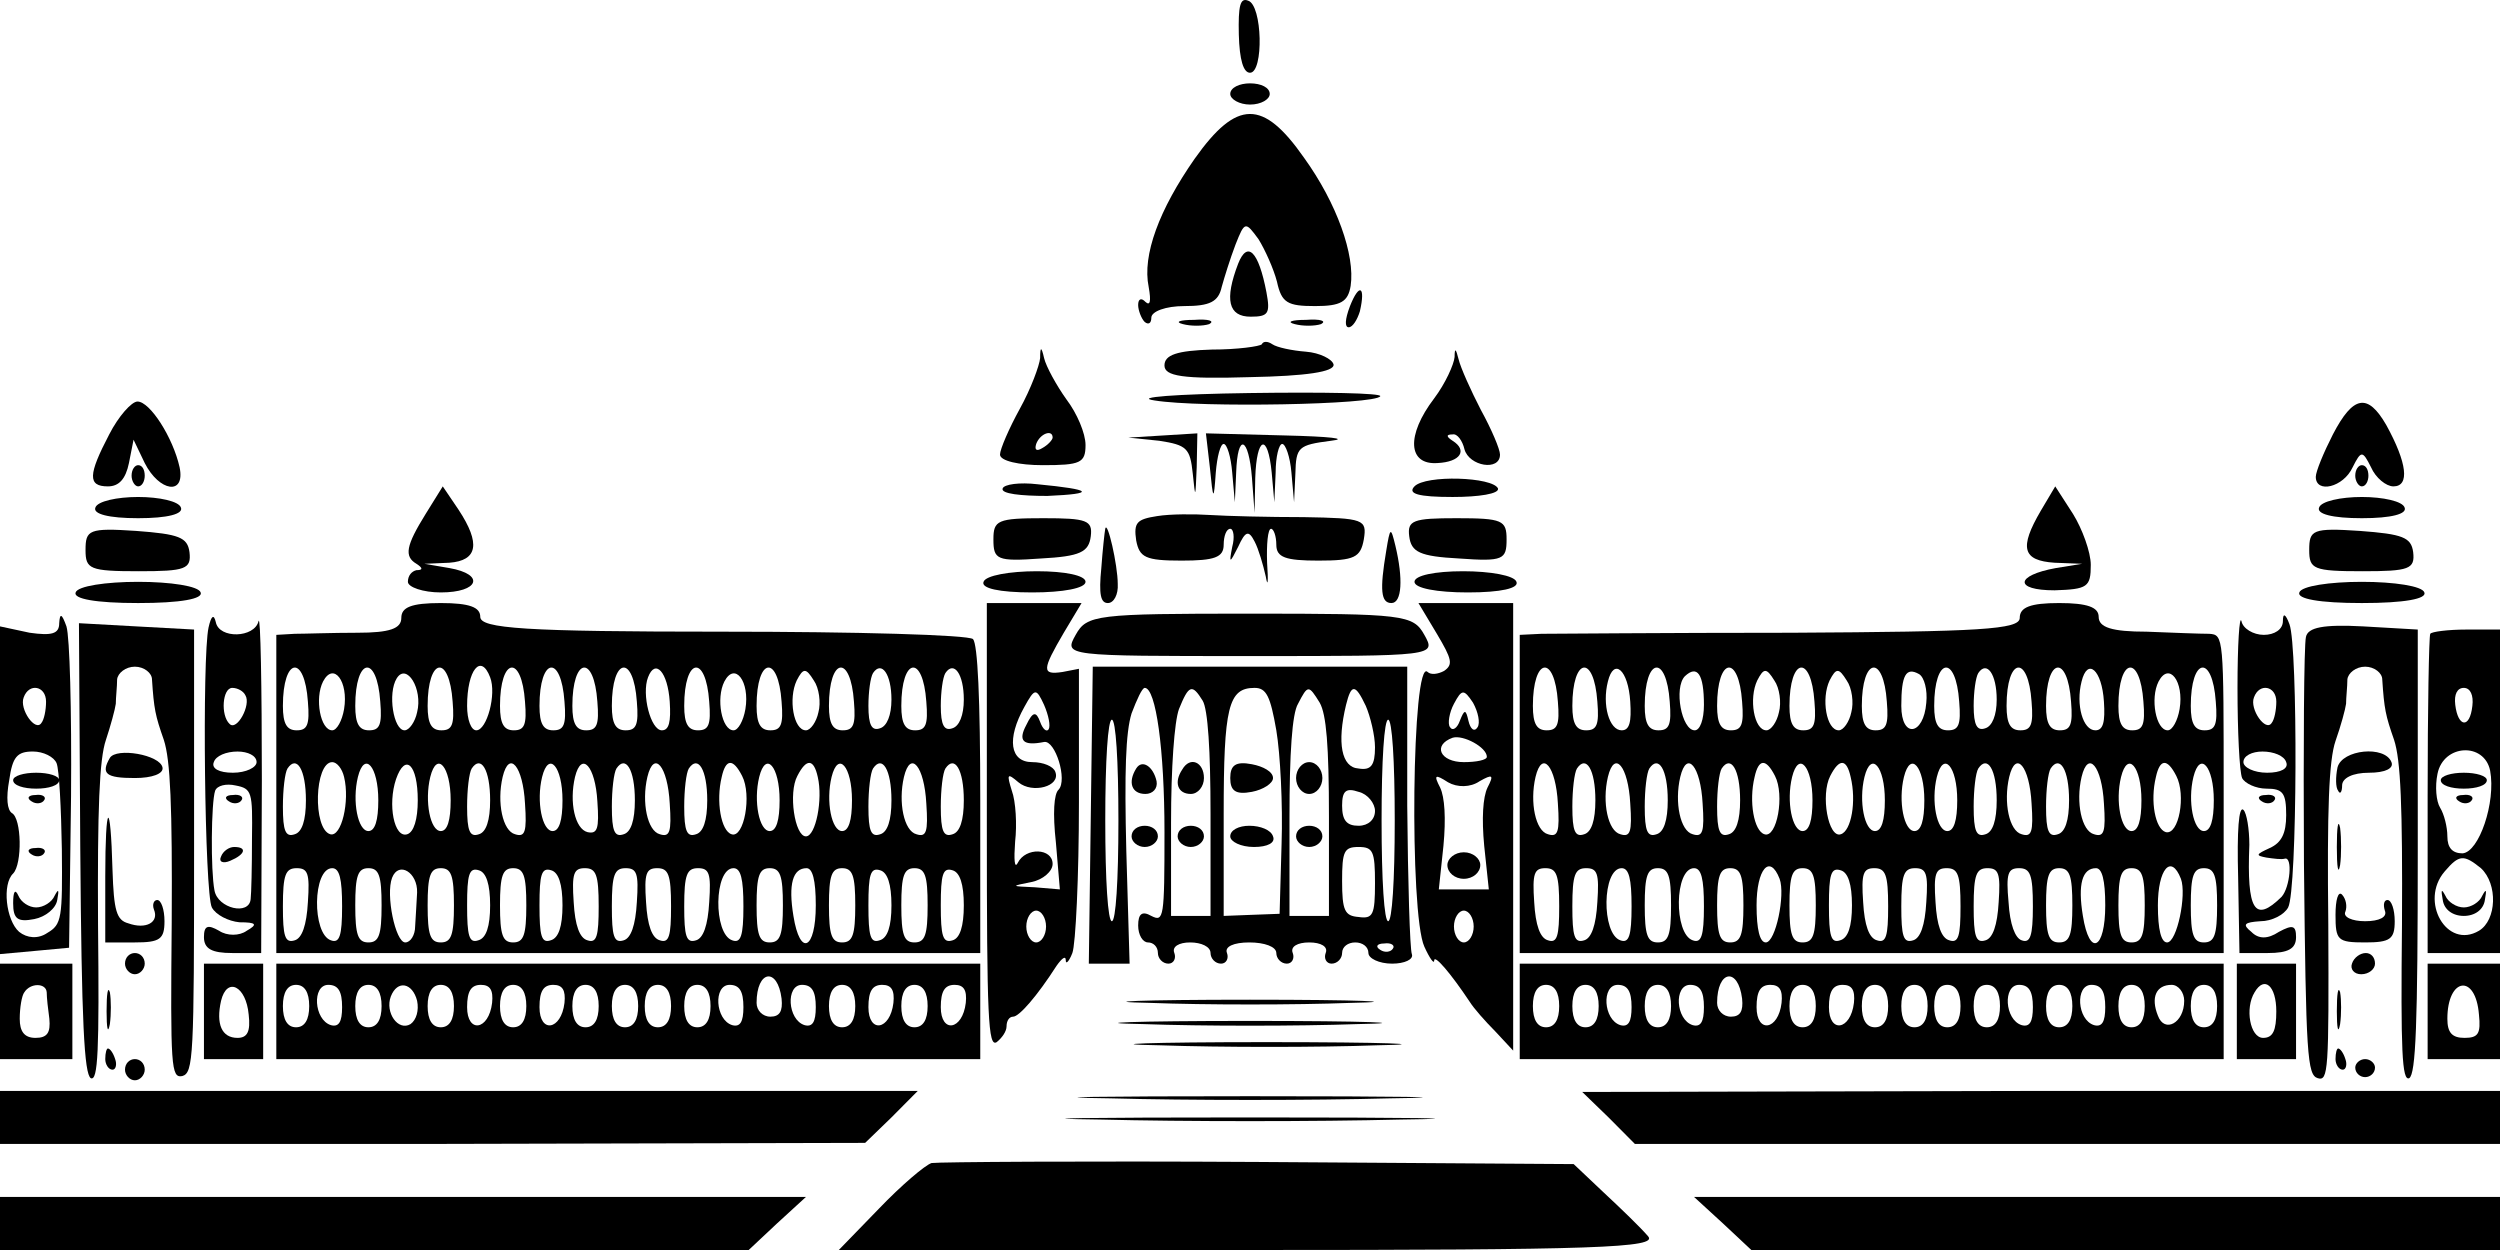 <svg width="150" height="75" viewBox="0 0 150 75" fill="none" xmlns="http://www.w3.org/2000/svg">
<path d="M74.329 2.074C74.369 3.601 74.606 4.365 75 4.365C75.829 4.365 75.75 0.292 74.882 0.038C74.408 -0.153 74.29 0.356 74.329 2.074Z" fill="black"/>
<path d="M73.815 5.638C73.815 5.956 74.368 6.274 75 6.274C75.671 6.274 76.184 5.956 76.184 5.638C76.184 5.256 75.671 5.001 75 5.001C74.368 5.001 73.815 5.256 73.815 5.638Z" fill="black"/>
<path d="M71.684 9.519C69.552 12.574 68.526 15.31 68.921 17.219C69.079 18.11 69 18.365 68.723 18.11C68.486 17.856 68.289 17.919 68.289 18.301C68.289 18.619 68.486 19.128 68.684 19.319C68.921 19.51 69.079 19.383 69.079 19.065C69.079 18.683 69.947 18.365 71.052 18.365C72.592 18.365 73.105 18.11 73.302 17.219C73.46 16.647 73.815 15.501 74.131 14.674C74.684 13.274 74.723 13.274 75.513 14.356C75.907 14.992 76.421 16.137 76.618 16.901C76.894 18.174 77.25 18.365 78.907 18.365C80.447 18.365 80.881 18.11 81.039 17.156C81.315 15.31 80.21 12.192 78.236 9.456C75.789 5.956 74.21 5.956 71.684 9.519Z" fill="black"/>
<path d="M74.29 15.819C73.461 17.983 73.698 19.001 75.04 19.001C76.106 19.001 76.224 18.81 75.987 17.538C75.513 15.056 74.843 14.419 74.29 15.819Z" fill="black"/>
<path d="M81 18.365C80.684 19.192 80.684 19.637 80.921 19.637C81.158 19.637 81.434 19.192 81.592 18.683C81.947 17.156 81.552 16.965 81 18.365Z" fill="black"/>
<path d="M70.974 19.447C71.447 19.574 72.158 19.574 72.553 19.447C72.908 19.256 72.513 19.128 71.645 19.192C70.776 19.192 70.461 19.319 70.974 19.447Z" fill="black"/>
<path d="M77.684 19.447C78.157 19.574 78.868 19.574 79.263 19.447C79.618 19.256 79.223 19.128 78.355 19.192C77.486 19.192 77.171 19.319 77.684 19.447Z" fill="black"/>
<path d="M75.71 20.656C75.592 20.783 74.25 20.974 72.71 20.974C70.618 21.037 69.868 21.292 69.868 21.928C69.868 22.565 70.934 22.756 75 22.628C78.355 22.565 80.092 22.31 80.013 21.865C79.934 21.547 79.184 21.165 78.355 21.101C77.526 21.037 76.618 20.846 76.342 20.656C76.066 20.465 75.789 20.465 75.71 20.656Z" fill="black"/>
<path d="M62.408 21.483C62.368 21.928 61.855 23.328 61.184 24.537C60.553 25.683 60 26.955 60 27.274C60 27.655 61.145 27.91 62.566 27.91C64.816 27.91 65.132 27.783 65.132 26.701C65.132 26.001 64.618 24.792 63.987 23.965C63.395 23.137 62.763 21.992 62.645 21.483C62.487 20.783 62.408 20.783 62.408 21.483ZM63.158 26.255C63.158 26.383 62.882 26.701 62.526 26.892C62.211 27.083 62.053 27.019 62.171 26.637C62.408 26.001 63.158 25.746 63.158 26.255Z" fill="black"/>
<path d="M87.276 21.419C87.237 21.865 86.723 23.01 86.052 23.901C84.355 26.128 84.473 27.91 86.25 27.783C87.631 27.719 88.066 27.019 87.158 26.447C86.763 26.192 86.763 26.065 87.158 26.065C87.434 26.001 87.75 26.447 87.868 26.956C88.144 27.974 90 28.292 90 27.274C90 26.956 89.487 25.747 88.855 24.601C88.263 23.456 87.631 22.056 87.513 21.547C87.355 20.91 87.276 20.847 87.276 21.419Z" fill="black"/>
<path d="M69.277 24.028C72.001 24.474 82.54 24.283 82.816 23.774C82.935 23.583 79.382 23.519 74.961 23.583C70.54 23.646 67.974 23.837 69.277 24.028Z" fill="black"/>
<path d="M6.553 26.065C5.289 28.483 5.25 29.183 6.474 29.183C7.145 29.183 7.539 28.737 7.737 27.783L8.013 26.383L8.684 27.783C9.553 29.501 11.132 29.756 10.776 28.037C10.382 26.256 9 24.092 8.25 24.092C7.895 24.092 7.105 24.983 6.553 26.065Z" fill="black"/>
<path d="M139.974 26.065C139.421 27.146 138.947 28.292 138.947 28.61C138.947 29.628 140.605 29.246 141.158 28.037C141.671 27.019 141.75 27.019 142.263 28.037C142.539 28.674 143.171 29.183 143.605 29.183C144.592 29.183 144.434 27.783 143.171 25.492C142.066 23.583 141.197 23.71 139.974 26.065Z" fill="black"/>
<path d="M69.552 26.446C71.21 26.701 71.408 26.892 71.566 28.419C71.724 29.946 71.724 29.946 71.802 28.037L71.842 26.001L69.789 26.128L67.697 26.256L69.552 26.446Z" fill="black"/>
<path d="M72.591 28.037C72.789 30.074 72.828 30.074 72.947 28.355C73.025 27.401 73.223 26.637 73.42 26.637C73.618 26.637 73.855 27.401 73.933 28.355L74.091 30.137L74.17 28.355C74.249 25.937 74.92 26.192 75.118 28.674L75.275 30.774L75.315 28.674C75.394 26.192 76.065 25.937 76.302 28.355L76.46 30.137L76.539 28.355C76.539 27.401 76.736 26.637 76.933 26.637C77.131 26.637 77.407 27.401 77.486 28.355L77.644 30.137L77.723 28.419C77.762 26.828 77.881 26.701 79.855 26.447C80.96 26.319 79.775 26.192 77.131 26.128L72.355 26.001L72.591 28.037Z" fill="black"/>
<path d="M7.895 28.546C7.895 28.865 8.092 29.183 8.289 29.183C8.526 29.183 8.684 28.865 8.684 28.546C8.684 28.165 8.526 27.91 8.289 27.91C8.092 27.91 7.895 28.165 7.895 28.546Z" fill="black"/>
<path d="M141.315 28.546C141.315 28.865 141.513 29.183 141.71 29.183C141.947 29.183 142.105 28.865 142.105 28.546C142.105 28.165 141.947 27.91 141.71 27.91C141.513 27.91 141.315 28.165 141.315 28.546Z" fill="black"/>
<path d="M60.158 29.31C60.04 29.628 61.264 29.756 62.843 29.756C65.803 29.628 65.566 29.374 62.25 29.055C61.185 28.928 60.237 29.055 60.158 29.31Z" fill="black"/>
<path d="M84.868 29.183C84.434 29.628 85.105 29.819 87.158 29.819C88.737 29.819 89.96 29.628 89.881 29.31C89.566 28.61 85.539 28.483 84.868 29.183Z" fill="black"/>
<path d="M25.539 30.837C24.355 32.746 24.237 33.383 24.987 33.828C25.381 34.083 25.381 34.21 24.987 34.21C24.71 34.274 24.474 34.528 24.474 34.91C24.474 35.228 25.381 35.546 26.447 35.546C28.737 35.546 29.131 34.465 26.96 34.083L25.46 33.828L26.96 33.764C28.658 33.637 28.855 32.619 27.513 30.583L26.566 29.183L25.539 30.837Z" fill="black"/>
<path d="M122.447 30.646C121.144 32.873 121.342 33.637 123.276 33.764L124.934 33.828L123.355 34.083C120.908 34.528 120.829 35.419 123.276 35.419C125.25 35.355 125.447 35.228 125.447 33.892C125.447 33.128 124.934 31.728 124.381 30.837L123.315 29.183L122.447 30.646Z" fill="black"/>
<path d="M5.723 30.455C5.565 30.837 6.513 31.092 8.289 31.092C10.065 31.092 11.012 30.837 10.855 30.455C10.736 30.074 9.552 29.819 8.289 29.819C7.026 29.819 5.841 30.074 5.723 30.455Z" fill="black"/>
<path d="M139.145 30.455C138.987 30.837 139.934 31.092 141.711 31.092C143.487 31.092 144.434 30.837 144.277 30.455C144.158 30.074 142.974 29.819 141.711 29.819C140.448 29.819 139.263 30.074 139.145 30.455Z" fill="black"/>
<path d="M69.434 30.965C68.21 31.155 68.013 31.346 68.171 32.428C68.368 33.446 68.724 33.637 70.895 33.637C72.868 33.637 73.421 33.446 73.421 32.683C73.421 32.173 73.579 31.728 73.816 31.728C74.013 31.728 74.092 32.237 73.934 32.81C73.737 33.828 73.776 33.828 74.289 32.81C74.724 31.855 74.921 31.792 75.276 32.492C75.513 32.937 75.789 33.892 75.947 34.592C76.066 35.292 76.105 34.91 76.026 33.764C75.987 32.683 76.066 31.728 76.263 31.728C76.421 31.728 76.579 32.173 76.579 32.683C76.579 33.446 77.132 33.637 79.105 33.637C81.276 33.637 81.632 33.446 81.829 32.364C82.026 31.155 81.829 31.092 78.237 31.028C76.105 31.028 73.618 30.965 72.632 30.901C71.645 30.837 70.224 30.837 69.434 30.965Z" fill="black"/>
<path d="M59.605 32.364C59.605 33.574 59.802 33.701 62.447 33.51C64.815 33.383 65.328 33.128 65.447 32.174C65.565 31.219 65.21 31.092 62.605 31.092C59.841 31.092 59.605 31.219 59.605 32.364Z" fill="black"/>
<path d="M84.553 32.174C84.671 33.128 85.184 33.383 87.553 33.51C90.198 33.701 90.395 33.574 90.395 32.364C90.395 31.219 90.158 31.092 87.395 31.092C84.79 31.092 84.434 31.219 84.553 32.174Z" fill="black"/>
<path d="M5.132 33.001C5.132 34.146 5.369 34.274 8.329 34.274C11.132 34.274 11.487 34.146 11.369 33.128C11.25 32.237 10.737 32.046 8.171 31.855C5.329 31.665 5.132 31.792 5.132 33.001Z" fill="black"/>
<path d="M66.315 31.728C66.276 31.919 66.157 33.001 66.079 34.083C65.921 35.673 66.039 36.183 66.473 36.183C66.829 36.183 67.105 35.673 67.065 35.037C67.065 33.892 66.434 31.155 66.315 31.728Z" fill="black"/>
<path d="M83.171 33.065C82.776 35.419 82.855 36.183 83.487 36.183C84.118 36.183 84.197 34.719 83.724 32.746C83.447 31.601 83.408 31.601 83.171 33.065Z" fill="black"/>
<path d="M138.553 33.001C138.553 34.146 138.79 34.274 141.75 34.274C144.553 34.274 144.908 34.146 144.79 33.128C144.671 32.237 144.158 32.046 141.592 31.855C138.75 31.665 138.553 31.792 138.553 33.001Z" fill="black"/>
<path d="M59.013 34.91C58.855 35.292 59.921 35.546 61.934 35.546C63.79 35.546 65.132 35.292 65.132 34.91C65.132 34.528 63.908 34.274 62.211 34.274C60.592 34.274 59.132 34.528 59.013 34.91Z" fill="black"/>
<path d="M84.869 34.91C84.869 35.292 86.211 35.546 88.067 35.546C90.08 35.546 91.145 35.292 90.988 34.91C90.869 34.528 89.409 34.274 87.79 34.274C86.093 34.274 84.869 34.528 84.869 34.91Z" fill="black"/>
<path d="M4.539 35.546C4.381 35.928 5.723 36.183 8.289 36.183C10.855 36.183 12.197 35.928 12.039 35.546C11.921 35.164 10.223 34.91 8.289 34.91C6.355 34.91 4.657 35.164 4.539 35.546Z" fill="black"/>
<path d="M137.961 35.546C137.803 35.928 139.145 36.183 141.711 36.183C144.277 36.183 145.619 35.928 145.461 35.546C145.342 35.164 143.645 34.91 141.711 34.91C139.777 34.91 138.079 35.164 137.961 35.546Z" fill="black"/>
<path d="M24.079 37.074C24.079 37.71 23.408 37.965 21.434 37.965C19.934 37.965 18.276 38.028 17.684 38.028L16.579 38.092V47.637V57.182H37.697H58.816V48.019C58.816 41.846 58.658 38.664 58.382 38.346C58.105 38.092 51.355 37.901 43.382 37.901C31.461 37.901 28.816 37.71 28.816 37.01C28.816 36.437 28.184 36.183 26.448 36.183C24.671 36.183 24.079 36.437 24.079 37.074ZM18.474 42.101C18.592 43.501 18.434 43.819 17.803 43.819C17.211 43.819 16.974 43.437 16.974 42.355C16.974 39.428 18.276 39.237 18.474 42.101ZM20.645 42.546C20.526 43.246 20.211 43.819 19.934 43.819C19.224 43.819 18.869 41.91 19.382 40.892C20.013 39.683 20.921 40.892 20.645 42.546ZM22.816 42.101C22.934 43.501 22.776 43.819 22.145 43.819C21.553 43.819 21.316 43.437 21.316 42.355C21.316 39.428 22.619 39.237 22.816 42.101ZM25.026 42.737C24.908 43.31 24.553 43.819 24.276 43.819C23.605 43.819 23.25 41.592 23.803 40.701C24.395 39.746 25.382 41.337 25.026 42.737ZM27.158 42.101C27.276 43.501 27.119 43.819 26.487 43.819C25.895 43.819 25.658 43.437 25.658 42.355C25.658 39.428 26.961 39.237 27.158 42.101ZM29.408 40.637C29.803 41.655 29.211 43.819 28.579 43.819C28.263 43.819 28.026 43.182 28.026 42.355C28.026 40.192 28.855 39.173 29.408 40.637ZM31.5 42.101C31.619 43.501 31.461 43.819 30.829 43.819C30.237 43.819 30 43.437 30 42.355C30 39.428 31.303 39.237 31.5 42.101ZM33.869 42.101C33.987 43.501 33.829 43.819 33.197 43.819C32.605 43.819 32.369 43.437 32.369 42.355C32.369 39.428 33.671 39.237 33.869 42.101ZM35.842 42.101C35.961 43.501 35.803 43.819 35.171 43.819C34.579 43.819 34.342 43.437 34.342 42.355C34.342 39.428 35.645 39.237 35.842 42.101ZM38.211 42.101C38.329 43.501 38.171 43.819 37.54 43.819C36.947 43.819 36.711 43.437 36.711 42.355C36.711 39.428 38.013 39.237 38.211 42.101ZM40.184 42.101C40.263 43.31 40.145 43.819 39.711 43.819C39.04 43.819 38.487 41.655 38.882 40.637C39.316 39.492 40.066 40.319 40.184 42.101ZM42.553 42.101C42.671 43.501 42.513 43.819 41.882 43.819C41.29 43.819 41.053 43.437 41.053 42.355C41.053 39.428 42.355 39.237 42.553 42.101ZM44.724 42.546C44.605 43.246 44.29 43.819 44.013 43.819C43.303 43.819 42.947 41.91 43.461 40.892C44.092 39.683 45 40.892 44.724 42.546ZM46.895 42.101C47.013 43.501 46.855 43.819 46.224 43.819C45.632 43.819 45.395 43.437 45.395 42.355C45.395 39.428 46.697 39.237 46.895 42.101ZM49.105 42.737C48.987 43.31 48.632 43.819 48.355 43.819C47.605 43.819 47.29 41.91 47.803 40.828C48.197 40.064 48.355 40.064 48.829 40.828C49.145 41.273 49.263 42.164 49.105 42.737ZM51.237 42.101C51.355 43.501 51.197 43.819 50.566 43.819C49.974 43.819 49.737 43.437 49.737 42.355C49.737 39.428 51.04 39.237 51.237 42.101ZM53.487 41.974C53.487 42.928 53.211 43.564 52.816 43.692C52.303 43.883 52.105 43.501 52.105 42.355C52.105 41.528 52.224 40.637 52.382 40.383C52.895 39.619 53.487 40.446 53.487 41.974ZM55.579 42.101C55.697 43.501 55.54 43.819 54.908 43.819C54.316 43.819 54.079 43.437 54.079 42.355C54.079 39.428 55.382 39.237 55.579 42.101ZM57.829 41.974C57.829 42.928 57.553 43.564 57.158 43.692C56.645 43.883 56.447 43.501 56.447 42.355C56.447 41.528 56.566 40.637 56.724 40.383C57.237 39.619 57.829 40.446 57.829 41.974ZM18.355 48.019C18.355 49.228 18.119 49.928 17.684 50.055C17.132 50.246 16.974 49.864 16.974 48.401C16.974 47.382 17.092 46.364 17.25 46.11C17.803 45.282 18.355 46.173 18.355 48.019ZM20.645 46.619C21 48.082 20.487 50.246 19.816 50.055C18.75 49.737 18.869 45.728 19.934 45.728C20.211 45.728 20.526 46.11 20.645 46.619ZM22.698 48.019C22.698 49.228 22.5 49.864 22.105 49.864C21.474 49.864 21.119 48.082 21.474 46.619C21.869 45.028 22.698 45.983 22.698 48.019ZM25.066 48.019C25.066 49.164 24.829 49.928 24.434 50.055C23.645 50.31 23.25 48.273 23.763 46.746C24.316 45.155 25.066 45.855 25.066 48.019ZM27.04 48.019C27.04 49.228 26.842 49.864 26.448 49.864C25.816 49.864 25.461 48.082 25.816 46.619C26.211 45.028 27.04 45.983 27.04 48.019ZM29.408 48.019C29.408 49.228 29.171 49.928 28.737 50.055C28.184 50.246 28.026 49.864 28.026 48.401C28.026 47.382 28.145 46.364 28.303 46.11C28.855 45.282 29.408 46.173 29.408 48.019ZM31.5 48.21C31.619 49.928 31.5 50.246 30.908 50.055C30.158 49.864 29.803 48.146 30.158 46.619C30.553 44.964 31.382 45.983 31.5 48.21ZM33.75 48.019C33.75 49.228 33.553 49.864 33.158 49.864C32.526 49.864 32.171 48.082 32.526 46.619C32.921 45.028 33.75 45.983 33.75 48.019ZM35.842 48.082C35.961 49.737 35.842 50.055 35.25 49.928C34.5 49.737 34.145 48.146 34.5 46.619C34.895 45.028 35.724 45.983 35.842 48.082ZM38.092 48.019C38.092 49.228 37.855 49.928 37.421 50.055C36.869 50.246 36.711 49.864 36.711 48.401C36.711 47.382 36.829 46.364 36.987 46.11C37.54 45.282 38.092 46.173 38.092 48.019ZM40.184 48.21C40.303 49.928 40.184 50.246 39.592 50.055C38.842 49.864 38.487 48.146 38.842 46.619C39.237 44.964 40.066 45.983 40.184 48.21ZM42.434 48.019C42.434 49.228 42.197 49.928 41.763 50.055C41.211 50.246 41.053 49.864 41.053 48.401C41.053 47.382 41.171 46.364 41.329 46.11C41.882 45.282 42.434 46.173 42.434 48.019ZM44.526 46.555C45.119 47.701 44.645 50.31 43.895 50.055C43.263 49.864 42.947 48.082 43.303 46.619C43.54 45.537 43.974 45.473 44.526 46.555ZM46.776 48.019C46.776 49.228 46.579 49.864 46.184 49.864C45.553 49.864 45.197 48.082 45.553 46.619C45.947 45.028 46.776 45.983 46.776 48.019ZM49.066 46.619C49.382 47.955 48.947 50.182 48.355 50.182C47.684 50.182 47.29 47.573 47.842 46.555C48.395 45.473 48.829 45.537 49.066 46.619ZM51.119 48.019C51.119 49.228 50.921 49.864 50.526 49.864C49.895 49.864 49.54 48.082 49.895 46.619C50.29 45.028 51.119 45.983 51.119 48.019ZM53.487 48.019C53.487 49.228 53.25 49.928 52.816 50.055C52.263 50.246 52.105 49.864 52.105 48.401C52.105 47.382 52.224 46.364 52.382 46.11C52.934 45.282 53.487 46.173 53.487 48.019ZM55.579 48.21C55.697 49.928 55.579 50.246 54.987 50.055C54.237 49.864 53.882 48.146 54.237 46.619C54.632 44.964 55.461 45.983 55.579 48.21ZM57.829 48.019C57.829 49.228 57.592 49.928 57.158 50.055C56.605 50.246 56.447 49.864 56.447 48.401C56.447 47.382 56.566 46.364 56.724 46.11C57.276 45.282 57.829 46.173 57.829 48.019ZM18.474 54.128C18.395 55.528 18.119 56.291 17.684 56.419C17.092 56.609 16.974 56.164 16.974 54.382C16.974 52.473 17.132 52.091 17.803 52.091C18.474 52.091 18.592 52.41 18.474 54.128ZM20.526 54.382C20.526 56.164 20.369 56.609 19.855 56.419C18.711 56.037 18.75 52.091 19.934 52.091C20.369 52.091 20.526 52.728 20.526 54.382ZM22.895 54.319C22.895 56.1 22.737 56.546 22.105 56.546C21.474 56.546 21.316 56.1 21.316 54.319C21.316 52.537 21.474 52.091 22.105 52.091C22.737 52.091 22.895 52.537 22.895 54.319ZM25.026 53.555C24.987 54.128 24.948 55.082 24.908 55.591C24.908 56.1 24.632 56.546 24.316 56.546C23.724 56.546 23.132 53.682 23.526 52.664C23.921 51.646 25.066 52.346 25.026 53.555ZM27.237 54.319C27.237 56.1 27.079 56.546 26.448 56.546C25.816 56.546 25.658 56.1 25.658 54.319C25.658 52.537 25.816 52.091 26.448 52.091C27.079 52.091 27.237 52.537 27.237 54.319ZM29.408 54.319C29.408 55.591 29.171 56.291 28.698 56.419C28.145 56.609 28.026 56.164 28.026 54.319C28.026 52.473 28.145 52.028 28.737 52.219C29.171 52.346 29.408 53.046 29.408 54.319ZM31.579 54.319C31.579 56.1 31.421 56.546 30.79 56.546C30.158 56.546 30 56.1 30 54.319C30 52.537 30.158 52.091 30.79 52.091C31.421 52.091 31.579 52.537 31.579 54.319ZM33.75 54.319C33.75 55.591 33.513 56.291 33.04 56.419C32.487 56.609 32.369 56.164 32.369 54.319C32.369 52.473 32.487 52.028 33.079 52.219C33.513 52.346 33.75 53.046 33.75 54.319ZM35.921 54.382C35.921 56.164 35.803 56.609 35.25 56.419C34.776 56.291 34.5 55.528 34.421 54.128C34.303 52.41 34.421 52.091 35.092 52.091C35.763 52.091 35.921 52.473 35.921 54.382ZM38.211 54.128C38.132 55.528 37.855 56.291 37.421 56.419C36.829 56.609 36.711 56.164 36.711 54.382C36.711 52.473 36.869 52.091 37.54 52.091C38.211 52.091 38.329 52.41 38.211 54.128ZM40.263 54.382C40.263 56.164 40.145 56.609 39.592 56.419C39.119 56.291 38.842 55.528 38.763 54.128C38.645 52.41 38.763 52.091 39.434 52.091C40.105 52.091 40.263 52.473 40.263 54.382ZM42.553 54.128C42.474 55.528 42.197 56.291 41.763 56.419C41.171 56.609 41.053 56.164 41.053 54.382C41.053 52.473 41.211 52.091 41.882 52.091C42.553 52.091 42.671 52.41 42.553 54.128ZM44.605 54.382C44.605 56.164 44.447 56.609 43.934 56.419C42.79 56.037 42.829 52.091 44.013 52.091C44.447 52.091 44.605 52.728 44.605 54.382ZM46.974 54.319C46.974 56.1 46.816 56.546 46.184 56.546C45.553 56.546 45.395 56.1 45.395 54.319C45.395 52.537 45.553 52.091 46.184 52.091C46.816 52.091 46.974 52.537 46.974 54.319ZM48.947 54.319C48.947 56.991 48 57.437 47.605 54.955C47.29 53.046 47.566 52.091 48.395 52.091C48.75 52.091 48.947 52.791 48.947 54.319ZM51.316 54.319C51.316 56.1 51.158 56.546 50.526 56.546C49.895 56.546 49.737 56.1 49.737 54.319C49.737 52.537 49.895 52.091 50.526 52.091C51.158 52.091 51.316 52.537 51.316 54.319ZM53.487 54.319C53.487 55.591 53.25 56.291 52.776 56.419C52.224 56.609 52.105 56.164 52.105 54.319C52.105 52.473 52.224 52.028 52.816 52.219C53.25 52.346 53.487 53.046 53.487 54.319ZM55.658 54.319C55.658 56.1 55.5 56.546 54.869 56.546C54.237 56.546 54.079 56.1 54.079 54.319C54.079 52.537 54.237 52.091 54.869 52.091C55.5 52.091 55.658 52.537 55.658 54.319ZM57.829 54.319C57.829 55.591 57.592 56.291 57.158 56.419C56.566 56.609 56.447 56.164 56.447 54.319C56.447 52.473 56.566 52.028 57.158 52.219C57.592 52.346 57.829 53.046 57.829 54.319Z" fill="black"/>
<path d="M59.21 49.546C59.21 61.128 59.289 62.846 59.802 62.528C60.118 62.273 60.394 61.891 60.394 61.573C60.394 61.255 60.552 61 60.789 61C61.144 61 62.21 59.791 63.394 57.946C63.71 57.5 63.947 57.309 63.947 57.628C63.947 57.882 64.144 57.691 64.341 57.182C64.539 56.673 64.736 52.6 64.736 48.146V40.128L63.749 40.319C62.486 40.51 62.526 40.192 63.828 37.964L64.894 36.183H62.052H59.21V49.546ZM62.92 43.755C62.802 43.946 62.565 43.755 62.407 43.31C62.17 42.673 61.973 42.673 61.578 43.501C61.065 44.455 61.381 44.773 62.644 44.519C63.315 44.392 64.065 46.81 63.513 47.382C63.236 47.637 63.157 48.782 63.355 50.564L63.592 53.364L62.092 53.237C60.631 53.173 60.631 53.173 61.894 52.919C62.565 52.791 63.157 52.282 63.157 51.837C63.157 50.882 61.539 50.819 61.065 51.773C60.868 52.155 60.828 51.582 60.907 50.501C61.026 49.482 60.947 48.082 60.71 47.446C60.394 46.428 60.434 46.364 61.105 46.937C61.934 47.637 63.67 47.191 63.315 46.301C63.197 45.982 62.605 45.728 61.934 45.728C60.592 45.728 60.394 44.328 61.46 42.419C62.092 41.273 62.17 41.273 62.644 42.292C62.92 42.928 63.039 43.564 62.92 43.755ZM62.763 55.591C62.763 56.1 62.486 56.546 62.17 56.546C61.855 56.546 61.578 56.1 61.578 55.591C61.578 55.082 61.855 54.637 62.17 54.637C62.486 54.637 62.763 55.082 62.763 55.591Z" fill="black"/>
<path d="M86.211 38.028C87.119 39.555 87.198 39.873 86.645 40.255C86.29 40.446 85.856 40.51 85.658 40.319C84.711 39.364 84.553 54.828 85.461 56.8C85.777 57.5 86.053 57.882 86.053 57.628C86.053 57.246 87.04 58.391 88.184 60.109C88.421 60.491 89.092 61.255 89.724 61.891L90.79 63.037V49.61V36.183H87.948H85.106L86.211 38.028ZM88.658 43.628C88.461 43.946 88.224 43.755 88.106 43.246C87.948 42.546 87.869 42.546 87.592 43.246C87.434 43.691 87.158 43.883 87 43.628C86.842 43.437 86.961 42.737 87.237 42.228C87.711 41.337 87.829 41.337 88.382 42.164C88.698 42.737 88.816 43.373 88.658 43.628ZM89.211 45.41C89.211 45.601 88.579 45.728 87.829 45.728C86.408 45.728 85.934 44.71 87.158 44.264C87.79 44.073 89.211 44.837 89.211 45.41ZM88.777 46.873C89.566 46.428 89.645 46.492 89.25 47.255C88.974 47.828 88.895 49.1 89.053 50.755L89.329 53.364H87.829H86.329L86.606 50.755C86.763 49.1 86.684 47.828 86.408 47.255C86.013 46.492 86.092 46.428 86.882 46.937C87.434 47.255 88.224 47.255 88.777 46.873ZM88.421 55.591C88.421 56.1 88.145 56.546 87.829 56.546C87.513 56.546 87.237 56.1 87.237 55.591C87.237 55.082 87.513 54.637 87.829 54.637C88.145 54.637 88.421 55.082 88.421 55.591Z" fill="black"/>
<path d="M86.843 51.901C86.843 52.346 87.277 52.728 87.83 52.728C88.382 52.728 88.817 52.346 88.817 51.901C88.817 51.519 88.382 51.137 87.83 51.137C87.277 51.137 86.843 51.519 86.843 51.901Z" fill="black"/>
<path d="M121.184 37.074C121.184 37.773 118.815 37.901 107.486 37.965C99.907 37.965 93.157 38.028 92.486 38.028L91.184 38.092V47.637V57.182H112.302H133.42V47.637C133.42 38.155 133.42 38.092 132.552 38.028C132.039 38.028 130.341 37.965 128.802 37.901C126.71 37.901 125.92 37.646 125.92 37.01C125.92 36.437 125.249 36.183 123.552 36.183C121.815 36.183 121.184 36.437 121.184 37.074ZM93.473 42.101C93.591 43.501 93.434 43.819 92.802 43.819C92.21 43.819 91.973 43.437 91.973 42.355C91.973 39.428 93.276 39.237 93.473 42.101ZM95.841 42.101C95.96 43.501 95.802 43.819 95.17 43.819C94.578 43.819 94.341 43.437 94.341 42.355C94.341 39.428 95.644 39.237 95.841 42.101ZM97.815 42.101C97.894 43.31 97.776 43.819 97.302 43.819C96.552 43.819 96.118 42.292 96.473 40.892C96.828 39.428 97.697 40.192 97.815 42.101ZM100.184 42.101C100.302 43.501 100.144 43.819 99.513 43.819C98.92 43.819 98.684 43.437 98.684 42.355C98.684 39.428 99.986 39.237 100.184 42.101ZM102.236 42.292C102.236 43.182 101.999 43.819 101.684 43.819C100.894 43.819 100.42 41.273 101.091 40.574C101.841 39.873 102.236 40.446 102.236 42.292ZM104.526 42.101C104.644 43.501 104.486 43.819 103.855 43.819C103.263 43.819 103.026 43.437 103.026 42.355C103.026 39.428 104.328 39.237 104.526 42.101ZM106.736 42.737C106.618 43.31 106.263 43.819 105.986 43.819C105.236 43.819 104.92 41.91 105.434 40.828C105.828 40.064 105.986 40.064 106.46 40.828C106.776 41.273 106.894 42.164 106.736 42.737ZM108.868 42.101C108.986 43.501 108.828 43.819 108.197 43.819C107.605 43.819 107.368 43.437 107.368 42.355C107.368 39.428 108.67 39.237 108.868 42.101ZM111.078 42.737C110.96 43.31 110.605 43.819 110.328 43.819C109.578 43.819 109.263 41.91 109.776 40.828C110.17 40.064 110.328 40.064 110.802 40.828C111.118 41.273 111.236 42.164 111.078 42.737ZM113.21 42.101C113.328 43.501 113.17 43.819 112.539 43.819C111.947 43.819 111.71 43.437 111.71 42.355C111.71 39.428 113.013 39.237 113.21 42.101ZM115.578 42.164C115.42 44.137 114.078 44.328 114.078 42.355C114.078 40.51 114.355 40.001 115.144 40.446C115.46 40.637 115.657 41.401 115.578 42.164ZM117.552 42.101C117.67 43.501 117.513 43.819 116.881 43.819C116.289 43.819 116.052 43.437 116.052 42.355C116.052 39.428 117.355 39.237 117.552 42.101ZM119.802 41.974C119.802 42.928 119.526 43.564 119.131 43.692C118.618 43.883 118.42 43.501 118.42 42.355C118.42 41.528 118.539 40.637 118.697 40.383C119.21 39.619 119.802 40.446 119.802 41.974ZM121.894 42.101C122.013 43.501 121.855 43.819 121.223 43.819C120.631 43.819 120.394 43.437 120.394 42.355C120.394 39.428 121.697 39.237 121.894 42.101ZM124.263 42.101C124.381 43.501 124.223 43.819 123.591 43.819C122.999 43.819 122.763 43.437 122.763 42.355C122.763 39.428 124.065 39.237 124.263 42.101ZM126.236 42.101C126.315 43.31 126.197 43.819 125.723 43.819C124.973 43.819 124.539 42.292 124.894 40.892C125.249 39.428 126.118 40.192 126.236 42.101ZM128.605 42.101C128.723 43.501 128.565 43.819 127.934 43.819C127.341 43.819 127.105 43.437 127.105 42.355C127.105 39.428 128.407 39.237 128.605 42.101ZM130.776 42.546C130.657 43.246 130.341 43.819 130.065 43.819C129.355 43.819 128.999 41.91 129.513 40.892C130.144 39.683 131.052 40.892 130.776 42.546ZM132.947 42.101C133.065 43.501 132.907 43.819 132.276 43.819C131.684 43.819 131.447 43.437 131.447 42.355C131.447 39.428 132.749 39.237 132.947 42.101ZM93.473 48.21C93.591 49.928 93.473 50.246 92.881 50.055C92.131 49.864 91.776 48.146 92.131 46.619C92.526 44.964 93.355 45.983 93.473 48.21ZM95.723 48.019C95.723 49.228 95.486 49.928 95.052 50.055C94.499 50.246 94.341 49.864 94.341 48.401C94.341 47.382 94.46 46.364 94.618 46.11C95.17 45.282 95.723 46.173 95.723 48.019ZM97.815 48.21C97.934 49.928 97.815 50.246 97.223 50.055C96.473 49.864 96.118 48.146 96.473 46.619C96.868 44.964 97.697 45.983 97.815 48.21ZM100.065 48.019C100.065 49.228 99.828 49.928 99.394 50.055C98.841 50.246 98.684 49.864 98.684 48.401C98.684 47.382 98.802 46.364 98.96 46.11C99.513 45.282 100.065 46.173 100.065 48.019ZM102.157 48.21C102.276 49.928 102.157 50.246 101.565 50.055C100.815 49.864 100.46 48.146 100.815 46.619C101.21 44.964 102.039 45.983 102.157 48.21ZM104.407 48.019C104.407 49.228 104.17 49.928 103.736 50.055C103.184 50.246 103.026 49.864 103.026 48.401C103.026 47.382 103.144 46.364 103.302 46.11C103.855 45.282 104.407 46.173 104.407 48.019ZM106.499 46.555C107.091 47.701 106.618 50.31 105.868 50.055C105.236 49.864 104.92 48.082 105.276 46.619C105.513 45.537 105.947 45.473 106.499 46.555ZM108.749 48.019C108.749 49.228 108.552 49.864 108.157 49.864C107.526 49.864 107.17 48.082 107.526 46.619C107.92 45.028 108.749 45.983 108.749 48.019ZM111.039 46.619C111.394 48.082 111.078 49.864 110.447 50.055C109.697 50.31 109.223 47.701 109.815 46.555C110.368 45.473 110.802 45.537 111.039 46.619ZM113.091 48.019C113.091 49.228 112.894 49.864 112.499 49.864C111.868 49.864 111.513 48.082 111.868 46.619C112.263 45.028 113.091 45.983 113.091 48.019ZM115.46 48.019C115.46 49.228 115.263 49.864 114.868 49.864C114.236 49.864 113.881 48.082 114.236 46.619C114.631 45.028 115.46 45.983 115.46 48.019ZM117.434 48.019C117.434 49.228 117.236 49.864 116.841 49.864C116.21 49.864 115.855 48.082 116.21 46.619C116.605 45.028 117.434 45.983 117.434 48.019ZM119.802 48.019C119.802 49.228 119.565 49.928 119.131 50.055C118.578 50.246 118.42 49.864 118.42 48.401C118.42 47.382 118.539 46.364 118.697 46.11C119.249 45.282 119.802 46.173 119.802 48.019ZM121.894 48.21C122.013 49.928 121.894 50.246 121.302 50.055C120.552 49.864 120.197 48.146 120.552 46.619C120.947 44.964 121.776 45.983 121.894 48.21ZM124.144 48.019C124.144 49.228 123.907 49.928 123.473 50.055C122.92 50.246 122.763 49.864 122.763 48.401C122.763 47.382 122.881 46.364 123.039 46.11C123.591 45.282 124.144 46.173 124.144 48.019ZM126.236 48.21C126.355 49.928 126.236 50.246 125.644 50.055C124.894 49.864 124.539 48.146 124.894 46.619C125.289 44.964 126.118 45.983 126.236 48.21ZM128.486 48.019C128.486 49.228 128.289 49.864 127.894 49.864C127.263 49.864 126.907 48.082 127.263 46.619C127.657 45.028 128.486 45.983 128.486 48.019ZM130.578 46.555C131.17 47.701 130.736 50.119 129.947 49.928C129.315 49.737 128.999 48.082 129.355 46.619C129.591 45.537 130.026 45.473 130.578 46.555ZM132.828 48.019C132.828 49.228 132.631 49.864 132.236 49.864C131.605 49.864 131.249 48.082 131.605 46.619C131.999 45.028 132.828 45.983 132.828 48.019ZM93.552 54.382C93.552 56.164 93.434 56.609 92.881 56.419C92.407 56.291 92.131 55.528 92.052 54.128C91.934 52.41 92.052 52.091 92.723 52.091C93.394 52.091 93.552 52.473 93.552 54.382ZM95.841 54.128C95.763 55.528 95.486 56.291 95.052 56.419C94.46 56.609 94.341 56.164 94.341 54.382C94.341 52.473 94.499 52.091 95.17 52.091C95.841 52.091 95.96 52.41 95.841 54.128ZM97.894 54.382C97.894 56.164 97.736 56.609 97.223 56.419C96.078 56.037 96.118 52.091 97.302 52.091C97.736 52.091 97.894 52.728 97.894 54.382ZM100.263 54.319C100.263 56.1 100.105 56.546 99.473 56.546C98.841 56.546 98.684 56.1 98.684 54.319C98.684 52.537 98.841 52.091 99.473 52.091C100.105 52.091 100.263 52.537 100.263 54.319ZM102.236 54.382C102.236 56.164 102.078 56.609 101.565 56.419C100.42 56.037 100.46 52.091 101.644 52.091C102.078 52.091 102.236 52.728 102.236 54.382ZM104.605 54.319C104.605 56.1 104.447 56.546 103.815 56.546C103.184 56.546 103.026 56.1 103.026 54.319C103.026 52.537 103.184 52.091 103.815 52.091C104.447 52.091 104.605 52.537 104.605 54.319ZM106.776 52.728C107.131 53.682 106.539 56.546 105.947 56.546C105.591 56.546 105.394 55.782 105.394 54.319C105.394 52.155 106.184 51.201 106.776 52.728ZM108.947 54.319C108.947 56.1 108.789 56.546 108.157 56.546C107.526 56.546 107.368 56.1 107.368 54.319C107.368 52.537 107.526 52.091 108.157 52.091C108.789 52.091 108.947 52.537 108.947 54.319ZM111.118 54.319C111.118 55.591 110.881 56.291 110.407 56.419C109.855 56.609 109.736 56.164 109.736 54.319C109.736 52.473 109.855 52.028 110.447 52.219C110.881 52.346 111.118 53.046 111.118 54.319ZM113.289 54.382C113.289 56.164 113.17 56.609 112.618 56.419C112.144 56.291 111.868 55.528 111.789 54.128C111.67 52.41 111.789 52.091 112.46 52.091C113.131 52.091 113.289 52.473 113.289 54.382ZM115.578 54.128C115.499 55.528 115.223 56.291 114.789 56.419C114.197 56.609 114.078 56.164 114.078 54.382C114.078 52.473 114.236 52.091 114.907 52.091C115.578 52.091 115.697 52.41 115.578 54.128ZM117.631 54.382C117.631 56.164 117.513 56.609 116.96 56.419C116.486 56.291 116.21 55.528 116.131 54.128C116.013 52.41 116.131 52.091 116.802 52.091C117.473 52.091 117.631 52.473 117.631 54.382ZM119.92 54.128C119.841 55.528 119.565 56.291 119.131 56.419C118.539 56.609 118.42 56.164 118.42 54.382C118.42 52.473 118.578 52.091 119.249 52.091C119.92 52.091 120.039 52.41 119.92 54.128ZM121.973 54.382C121.973 56.164 121.815 56.609 121.302 56.419C120.907 56.291 120.591 55.464 120.513 54.128C120.355 52.41 120.473 52.091 121.144 52.091C121.815 52.091 121.973 52.473 121.973 54.382ZM124.341 54.319C124.341 56.1 124.184 56.546 123.552 56.546C122.92 56.546 122.763 56.1 122.763 54.319C122.763 52.537 122.92 52.091 123.552 52.091C124.184 52.091 124.341 52.537 124.341 54.319ZM126.315 54.319C126.315 56.991 125.368 57.437 124.973 54.955C124.657 53.046 124.934 52.091 125.763 52.091C126.118 52.091 126.315 52.791 126.315 54.319ZM128.684 54.319C128.684 56.1 128.526 56.546 127.894 56.546C127.263 56.546 127.105 56.1 127.105 54.319C127.105 52.537 127.263 52.091 127.894 52.091C128.526 52.091 128.684 52.537 128.684 54.319ZM130.855 52.728C131.21 53.682 130.618 56.546 130.026 56.546C129.67 56.546 129.473 55.782 129.473 54.319C129.473 52.155 130.263 51.201 130.855 52.728ZM133.026 54.319C133.026 56.1 132.868 56.546 132.236 56.546C131.605 56.546 131.447 56.1 131.447 54.319C131.447 52.537 131.605 52.091 132.236 52.091C132.868 52.091 133.026 52.537 133.026 54.319Z" fill="black"/>
<path d="M3.553 37.392C3.553 38.028 3.118 38.155 1.776 37.964L0 37.583V47.446V57.246L2.092 57.055L4.145 56.864L4.263 47.764C4.303 42.546 4.184 38.219 3.987 37.583C3.711 36.819 3.592 36.755 3.553 37.392ZM2.763 42.101C2.763 42.61 2.645 43.182 2.487 43.373C2.132 43.946 1.145 42.546 1.421 41.846C1.737 40.955 2.763 41.146 2.763 42.101ZM3.395 45.791C3.553 46.173 3.671 48.528 3.711 50.946C3.75 55.082 3.711 55.464 2.842 55.973C2.289 56.355 1.618 56.291 1.145 55.909C0.355 55.209 0.118 53.046 0.789 52.41C1.342 51.837 1.303 49.1 0.711 48.782C0.434 48.591 0.355 47.891 0.553 46.81C0.75 45.41 1.026 45.091 1.974 45.091C2.605 45.091 3.237 45.41 3.395 45.791Z" fill="black"/>
<path d="M0.789 46.81C0.789 47.128 1.421 47.319 2.171 47.319C2.921 47.319 3.552 47.128 3.552 46.81C3.552 46.555 2.921 46.364 2.171 46.364C1.421 46.364 0.789 46.555 0.789 46.81Z" fill="black"/>
<path d="M1.894 48.082C2.171 48.273 2.526 48.21 2.644 48.019C2.802 47.828 2.565 47.637 2.131 47.701C1.697 47.701 1.578 47.892 1.894 48.082Z" fill="black"/>
<path d="M1.894 51.264C2.171 51.455 2.526 51.391 2.644 51.2C2.802 51.01 2.565 50.819 2.131 50.882C1.697 50.882 1.578 51.073 1.894 51.264Z" fill="black"/>
<path d="M0.789 54.191C0.789 55.146 1.065 55.337 2.052 55.146C2.723 55.019 3.355 54.51 3.434 54C3.552 53.364 3.513 53.3 3.276 53.746C3.118 54.128 2.605 54.446 2.171 54.446C1.736 54.446 1.263 54.128 1.105 53.746C0.907 53.3 0.789 53.491 0.789 54.191Z" fill="black"/>
<path d="M12.514 37.646C12.119 39.428 12.277 53.619 12.711 54.446C12.948 54.891 13.698 55.273 14.369 55.337C15.395 55.337 15.474 55.464 14.803 55.846C14.369 56.164 13.619 56.164 13.145 55.846C12.474 55.464 12.237 55.528 12.237 56.228C12.237 56.928 12.711 57.182 13.935 57.182H15.671L15.711 46.81C15.711 41.146 15.632 36.883 15.514 37.264C15.277 38.283 13.145 38.346 12.948 37.328C12.829 36.819 12.671 36.946 12.514 37.646ZM14.724 41.719C15.079 42.292 14.211 43.883 13.777 43.437C13.224 42.928 13.343 41.273 13.935 41.273C14.251 41.273 14.606 41.464 14.724 41.719ZM15.395 45.728C15.395 46.046 14.764 46.364 13.974 46.364C13.145 46.364 12.671 46.11 12.829 45.728C12.948 45.346 13.579 45.092 14.251 45.092C14.882 45.092 15.395 45.346 15.395 45.728ZM15.119 50.31C15.119 52.028 15.079 53.619 15.04 53.937C14.961 54.955 13.066 54.51 12.869 53.428C12.632 52.219 12.671 48.146 12.908 47.446C13.027 47.128 13.579 47.001 14.132 47.128C15.119 47.319 15.158 47.51 15.119 50.31Z" fill="black"/>
<path d="M13.737 48.082C14.013 48.273 14.369 48.21 14.487 48.019C14.645 47.828 14.408 47.637 13.974 47.701C13.54 47.701 13.421 47.892 13.737 48.082Z" fill="black"/>
<path d="M13.263 51.391C13.105 51.709 13.381 51.837 13.815 51.646C14.723 51.264 14.842 50.819 14.052 50.819C13.736 50.819 13.381 51.073 13.263 51.391Z" fill="black"/>
<path d="M64.54 38.092C63.829 39.364 63.869 39.364 75 39.364C86.132 39.364 86.171 39.364 85.461 38.092C84.79 36.883 84.237 36.819 75 36.819C65.763 36.819 65.211 36.883 64.54 38.092Z" fill="black"/>
<path d="M134.25 41.273C134.25 43.883 134.368 46.301 134.526 46.682C134.684 47.001 135.355 47.319 135.987 47.319C136.974 47.319 137.171 47.573 137.171 48.91C137.171 49.992 136.895 50.564 136.184 50.882C135.355 51.264 135.316 51.328 135.987 51.455C136.421 51.519 136.895 51.582 137.092 51.519C137.566 51.392 137.408 53.237 136.895 53.81C135.276 55.401 134.803 54.637 134.961 50.691C134.961 49.737 134.803 48.782 134.605 48.592C134.329 48.337 134.211 49.801 134.289 52.664L134.368 57.182H136.066C137.289 57.182 137.763 56.928 137.763 56.228C137.763 55.528 137.566 55.464 136.737 55.91C136.066 56.355 135.513 56.355 135.079 55.91C134.526 55.464 134.645 55.337 135.632 55.273C136.303 55.273 137.053 54.891 137.289 54.446C137.842 53.428 137.882 38.792 137.368 37.455C137.132 36.819 136.974 36.755 136.974 37.264C136.974 37.773 136.461 38.092 135.829 38.092C135.197 38.092 134.566 37.71 134.487 37.264C134.368 36.883 134.25 38.664 134.25 41.273ZM136.579 42.101C136.579 42.61 136.461 43.182 136.303 43.373C135.947 43.946 134.961 42.546 135.237 41.846C135.553 40.955 136.579 41.146 136.579 42.101ZM137.171 45.728C137.329 46.11 136.855 46.364 136.026 46.364C135.237 46.364 134.605 46.046 134.605 45.728C134.605 45.346 135.118 45.092 135.75 45.092C136.421 45.092 137.053 45.346 137.171 45.728Z" fill="black"/>
<path d="M4.816 50.882C4.895 61.382 5.053 64.437 5.448 64.691C5.882 64.882 5.961 63.037 5.882 55.464C5.843 48.528 5.961 45.537 6.356 44.392C6.632 43.564 6.908 42.546 6.948 42.228C6.948 41.846 7.027 41.21 7.027 40.764C7.066 40.383 7.54 40.001 8.093 40.001C8.645 40.001 9.119 40.383 9.119 40.764C9.237 42.546 9.316 42.928 9.829 44.392C10.224 45.601 10.343 48.337 10.303 55.337C10.224 64.055 10.264 64.691 10.935 64.564C11.606 64.373 11.645 63.419 11.645 51.073V37.773L8.172 37.583L4.737 37.392L4.816 50.882Z" fill="black"/>
<path d="M138.356 38.219C138.237 38.728 138.198 44.773 138.237 51.773C138.356 63.355 138.435 64.5 139.066 64.691C139.698 64.882 139.737 64.246 139.698 55.464C139.619 48.528 139.737 45.601 140.132 44.455C140.448 43.564 140.724 42.546 140.764 42.228C140.764 41.846 140.843 41.21 140.843 40.764C140.882 40.383 141.356 40.001 141.909 40.001C142.461 40.001 142.935 40.383 142.935 40.764C143.053 42.546 143.132 42.928 143.645 44.392C144.04 45.601 144.159 48.337 144.119 55.464C144.04 63.037 144.119 64.882 144.553 64.691C144.948 64.437 145.066 61.509 145.066 51.073V37.773L141.79 37.583C139.382 37.455 138.474 37.646 138.356 38.219Z" fill="black"/>
<path d="M145.816 38.028C145.737 38.155 145.658 42.546 145.658 47.764V57.182H147.829H150V47.446V37.773H147.987C146.882 37.773 145.895 37.901 145.816 38.028ZM148.342 42.355C148.185 43.755 147.474 43.628 147.316 42.292C147.237 41.655 147.435 41.273 147.829 41.273C148.224 41.273 148.421 41.719 148.342 42.355ZM149.408 46.237C149.763 48.146 148.737 51.137 147.75 51.201C147.158 51.201 146.842 50.882 146.842 50.182C146.842 49.61 146.645 48.846 146.408 48.464C146.171 48.082 146.092 47.191 146.25 46.428C146.606 44.646 149.053 44.519 149.408 46.237ZM148.856 52.091C149.882 53.046 149.803 55.21 148.737 55.846C146.803 56.991 145.145 54.064 146.685 52.282C147.553 51.264 147.829 51.264 148.856 52.091Z" fill="black"/>
<path d="M146.447 46.81C146.447 47.128 147.079 47.319 147.829 47.319C148.579 47.319 149.21 47.128 149.21 46.81C149.21 46.555 148.579 46.364 147.829 46.364C147.079 46.364 146.447 46.555 146.447 46.81Z" fill="black"/>
<path d="M147.552 48.082C147.829 48.273 148.184 48.21 148.302 48.019C148.46 47.828 148.223 47.637 147.789 47.701C147.355 47.701 147.237 47.892 147.552 48.082Z" fill="black"/>
<path d="M146.566 54C146.645 54.573 147.158 54.955 147.829 54.955C148.5 54.955 149.013 54.573 149.092 54C149.21 53.364 149.171 53.3 148.934 53.746C148.776 54.128 148.263 54.446 147.829 54.446C147.395 54.446 146.881 54.128 146.724 53.746C146.487 53.3 146.447 53.364 146.566 54Z" fill="black"/>
<path d="M65.448 48.91L65.329 57.819H66.553H67.776L67.579 51.073C67.461 46.3 67.54 43.946 67.895 42.801C68.211 41.973 68.526 41.273 68.684 41.273C69.355 41.273 69.869 44.964 69.869 49.928C69.869 55.082 69.829 55.337 69.079 54.955C68.526 54.637 68.29 54.828 68.29 55.528C68.29 56.1 68.566 56.546 68.882 56.546C69.198 56.546 69.474 56.8 69.474 57.182C69.474 57.5 69.75 57.819 70.105 57.819C70.421 57.819 70.579 57.5 70.461 57.182C70.303 56.8 70.737 56.546 71.408 56.546C72.079 56.546 72.632 56.8 72.632 57.182C72.632 57.5 72.908 57.819 73.263 57.819C73.579 57.819 73.737 57.5 73.619 57.182C73.461 56.8 74.013 56.546 74.961 56.546C75.869 56.546 76.579 56.8 76.579 57.182C76.579 57.5 76.855 57.819 77.211 57.819C77.526 57.819 77.684 57.5 77.566 57.182C77.408 56.8 77.842 56.546 78.553 56.546C79.263 56.546 79.698 56.8 79.54 57.182C79.421 57.5 79.579 57.819 79.895 57.819C80.25 57.819 80.526 57.5 80.526 57.182C80.526 56.8 80.882 56.546 81.316 56.546C81.75 56.546 82.105 56.8 82.105 57.182C82.105 57.5 82.737 57.819 83.526 57.819C84.276 57.819 84.829 57.564 84.711 57.246C84.592 56.928 84.474 52.919 84.434 48.337V40.001H75H65.566L65.448 48.91ZM72.158 42.037C72.474 42.546 72.632 45.028 72.632 48.846V54.955H71.448H70.263V49.355C70.263 46.046 70.461 43.31 70.737 42.546C71.329 41.082 71.526 41.019 72.158 42.037ZM76.579 43.819C76.816 45.219 76.974 48.273 76.895 50.628L76.776 54.828L75.079 54.891L73.421 54.955V48.846C73.421 42.419 73.698 41.273 75.276 41.273C75.987 41.273 76.224 41.782 76.579 43.819ZM79.184 42.164C79.579 42.864 79.737 44.71 79.737 49.037V54.955H78.553H77.369V49.037C77.369 45.219 77.526 42.801 77.882 42.228C78.474 41.082 78.513 41.082 79.184 42.164ZM81.948 42.355C82.224 42.992 82.5 44.137 82.5 44.837C82.5 45.919 82.263 46.237 81.513 46.11C80.487 46.046 80.211 44.582 80.763 42.291C81.079 41.019 81.316 41.019 81.948 42.355ZM67.105 49.228C67.105 52.855 66.948 55.273 66.711 55.273C66.474 55.273 66.316 52.855 66.316 49.228C66.316 45.6 66.474 43.182 66.711 43.182C66.948 43.182 67.105 45.6 67.105 49.228ZM83.684 49.228C83.684 52.855 83.526 55.273 83.29 55.273C83.053 55.273 82.895 52.855 82.895 49.228C82.895 45.6 83.053 43.182 83.29 43.182C83.526 43.182 83.684 45.6 83.684 49.228ZM82.5 48.655C82.5 49.164 82.105 49.546 81.513 49.546C80.803 49.546 80.526 49.228 80.526 48.337C80.526 47.446 80.763 47.255 81.513 47.51C82.066 47.637 82.5 48.21 82.5 48.655ZM82.5 52.982C82.5 54.891 82.382 55.146 81.513 55.019C80.684 54.955 80.526 54.637 80.526 52.855C80.526 51.073 80.645 50.819 81.513 50.819C82.382 50.819 82.5 51.073 82.5 52.982ZM83.566 56.928C83.448 57.118 83.092 57.182 82.816 56.991C82.5 56.8 82.619 56.609 83.053 56.609C83.487 56.546 83.724 56.737 83.566 56.928Z" fill="black"/>
<path d="M70.934 46.173C70.421 46.937 70.658 47.637 71.447 47.637C71.881 47.637 72.237 47.191 72.237 46.682C72.237 45.728 71.408 45.346 70.934 46.173Z" fill="black"/>
<path d="M70.658 50.182C70.658 50.5 71.013 50.819 71.448 50.819C71.882 50.819 72.237 50.5 72.237 50.182C72.237 49.8 71.882 49.546 71.448 49.546C71.013 49.546 70.658 49.8 70.658 50.182Z" fill="black"/>
<path d="M73.815 46.682C73.815 47.446 74.131 47.7 75.118 47.51C75.789 47.382 76.381 47.001 76.381 46.682C76.381 46.3 75.789 45.982 75.118 45.855C74.131 45.664 73.815 45.919 73.815 46.682Z" fill="black"/>
<path d="M73.815 50.182C73.815 50.5 74.447 50.819 75.237 50.819C76.065 50.819 76.539 50.564 76.381 50.182C76.263 49.8 75.631 49.546 74.96 49.546C74.329 49.546 73.815 49.8 73.815 50.182Z" fill="black"/>
<path d="M77.764 46.682C77.764 47.191 78.119 47.637 78.553 47.637C78.987 47.637 79.343 47.191 79.343 46.682C79.343 46.173 78.987 45.728 78.553 45.728C78.119 45.728 77.764 46.173 77.764 46.682Z" fill="black"/>
<path d="M77.764 50.182C77.764 50.5 78.119 50.819 78.553 50.819C78.987 50.819 79.343 50.5 79.343 50.182C79.343 49.8 78.987 49.546 78.553 49.546C78.119 49.546 77.764 49.8 77.764 50.182Z" fill="black"/>
<path d="M6.592 45.473C6.039 46.428 6.355 46.682 8.092 46.682C9.118 46.682 9.829 46.428 9.75 46.046C9.592 45.282 6.987 44.837 6.592 45.473Z" fill="black"/>
<path d="M140.25 46.046C140.132 46.619 140.132 47.255 140.29 47.446C140.408 47.7 140.527 47.51 140.527 47.128C140.527 46.682 141.158 46.364 142.145 46.364C143.093 46.364 143.645 46.11 143.487 45.728C143.093 44.71 140.527 44.964 140.25 46.046Z" fill="black"/>
<path d="M68.171 46.11C67.658 46.937 67.895 47.637 68.724 47.637C69.158 47.637 69.474 47.319 69.395 46.873C69.198 45.983 68.527 45.537 68.171 46.11Z" fill="black"/>
<path d="M135.711 48.082C135.987 48.273 136.342 48.21 136.461 48.019C136.619 47.828 136.382 47.637 135.947 47.701C135.513 47.701 135.395 47.892 135.711 48.082Z" fill="black"/>
<path d="M6.316 52.6V56.546H8.093C9.593 56.546 9.869 56.355 9.869 55.273C9.869 54.573 9.672 54 9.435 54C9.237 54 9.119 54.255 9.237 54.573C9.553 55.337 8.764 55.782 7.698 55.4C6.987 55.209 6.83 54.637 6.751 52.219C6.632 47.828 6.316 48.082 6.316 52.6Z" fill="black"/>
<path d="M140.21 50.819C140.21 52.028 140.289 52.537 140.407 51.901C140.486 51.328 140.486 50.31 140.407 49.673C140.289 49.1 140.21 49.61 140.21 50.819Z" fill="black"/>
<path d="M67.894 50.182C67.894 50.5 68.25 50.819 68.684 50.819C69.118 50.819 69.474 50.5 69.474 50.182C69.474 49.8 69.118 49.546 68.684 49.546C68.25 49.546 67.894 49.8 67.894 50.182Z" fill="black"/>
<path d="M140.131 54.891C140.131 56.419 140.249 56.546 141.907 56.546C143.407 56.546 143.683 56.355 143.683 55.273C143.683 54.573 143.486 54 143.249 54C143.052 54 142.973 54.255 143.091 54.637C143.249 55.019 142.776 55.273 141.907 55.273C141.118 55.273 140.565 55.019 140.723 54.7C140.841 54.382 140.762 53.937 140.526 53.682C140.289 53.428 140.131 54 140.131 54.891Z" fill="black"/>
<path d="M7.5 57.819C7.5 58.137 7.776 58.455 8.092 58.455C8.408 58.455 8.684 58.137 8.684 57.819C8.684 57.437 8.408 57.182 8.092 57.182C7.776 57.182 7.5 57.437 7.5 57.819Z" fill="black"/>
<path d="M141.118 57.819C141 58.137 141.237 58.455 141.671 58.455C142.145 58.455 142.5 58.137 142.5 57.819C142.5 57.437 142.263 57.182 141.947 57.182C141.631 57.182 141.237 57.437 141.118 57.819Z" fill="black"/>
<path d="M0 60.682V63.546H2.171H4.342V60.682V57.819H2.171H0V60.682ZM2.803 59.537C2.803 59.855 2.882 60.555 2.961 61.127C3.039 61.955 2.842 62.273 2.132 62.273C1.461 62.273 1.184 61.891 1.184 61.127C1.184 60.491 1.303 59.727 1.461 59.537C1.816 58.964 2.763 58.964 2.803 59.537Z" fill="black"/>
<path d="M12.237 60.682V63.546H14.014H15.79V60.682V57.819H14.014H12.237V60.682ZM14.921 60.873C15.04 61.891 14.843 62.273 14.251 62.273C13.303 62.273 12.948 61.446 13.264 60.046C13.619 58.582 14.764 59.155 14.921 60.873Z" fill="black"/>
<path d="M16.579 60.682V63.546H37.697H58.816V60.682V57.819H37.697H16.579V60.682ZM46.895 59.919C46.974 60.682 46.776 61 46.224 61C45.75 61 45.395 60.618 45.395 60.173C45.395 58.2 46.658 58.009 46.895 59.919ZM18.553 60.364C18.553 61.191 18.276 61.637 17.763 61.637C17.25 61.637 16.974 61.191 16.974 60.364C16.974 59.537 17.25 59.091 17.763 59.091C18.276 59.091 18.553 59.537 18.553 60.364ZM20.526 60.428C20.526 61.318 20.329 61.637 19.855 61.509C18.829 61.191 18.711 59.091 19.698 59.091C20.29 59.091 20.526 59.473 20.526 60.428ZM22.895 60.364C22.895 61.191 22.619 61.637 22.105 61.637C21.592 61.637 21.316 61.191 21.316 60.364C21.316 59.537 21.592 59.091 22.105 59.091C22.619 59.091 22.895 59.537 22.895 60.364ZM25.026 60.046C25.145 60.618 24.987 61.191 24.632 61.446C23.882 61.891 23.092 60.746 23.448 59.791C23.842 58.773 24.75 58.964 25.026 60.046ZM27.237 60.364C27.237 61.191 26.961 61.637 26.448 61.637C25.934 61.637 25.658 61.191 25.658 60.364C25.658 59.537 25.934 59.091 26.448 59.091C26.961 59.091 27.237 59.537 27.237 60.364ZM29.526 60.173C29.329 61.828 28.026 62.018 28.026 60.428C28.026 59.473 28.263 59.091 28.855 59.091C29.408 59.091 29.605 59.409 29.526 60.173ZM31.579 60.364C31.579 61.191 31.303 61.637 30.79 61.637C30.276 61.637 30 61.191 30 60.364C30 59.537 30.276 59.091 30.79 59.091C31.303 59.091 31.579 59.537 31.579 60.364ZM33.869 60.173C33.671 61.828 32.369 62.018 32.369 60.428C32.369 59.473 32.605 59.091 33.197 59.091C33.75 59.091 33.947 59.409 33.869 60.173ZM35.921 60.364C35.921 61.191 35.645 61.637 35.132 61.637C34.619 61.637 34.342 61.191 34.342 60.364C34.342 59.537 34.619 59.091 35.132 59.091C35.645 59.091 35.921 59.537 35.921 60.364ZM38.29 60.364C38.29 61.191 38.013 61.637 37.5 61.637C36.987 61.637 36.711 61.191 36.711 60.364C36.711 59.537 36.987 59.091 37.5 59.091C38.013 59.091 38.29 59.537 38.29 60.364ZM40.263 60.364C40.263 61.191 39.987 61.637 39.474 61.637C38.961 61.637 38.684 61.191 38.684 60.364C38.684 59.537 38.961 59.091 39.474 59.091C39.987 59.091 40.263 59.537 40.263 60.364ZM42.632 60.364C42.632 61.191 42.355 61.637 41.842 61.637C41.329 61.637 41.053 61.191 41.053 60.364C41.053 59.537 41.329 59.091 41.842 59.091C42.355 59.091 42.632 59.537 42.632 60.364ZM44.605 60.428C44.605 61.318 44.408 61.637 43.934 61.509C42.908 61.191 42.79 59.091 43.776 59.091C44.369 59.091 44.605 59.473 44.605 60.428ZM48.947 60.428C48.947 61.318 48.75 61.637 48.276 61.509C47.25 61.191 47.132 59.091 48.119 59.091C48.711 59.091 48.947 59.473 48.947 60.428ZM51.316 60.364C51.316 61.191 51.04 61.637 50.526 61.637C50.013 61.637 49.737 61.191 49.737 60.364C49.737 59.537 50.013 59.091 50.526 59.091C51.04 59.091 51.316 59.537 51.316 60.364ZM53.605 60.173C53.408 61.828 52.105 62.018 52.105 60.428C52.105 59.473 52.342 59.091 52.934 59.091C53.487 59.091 53.684 59.409 53.605 60.173ZM55.658 60.364C55.658 61.191 55.382 61.637 54.869 61.637C54.355 61.637 54.079 61.191 54.079 60.364C54.079 59.537 54.355 59.091 54.869 59.091C55.382 59.091 55.658 59.537 55.658 60.364ZM57.947 60.173C57.75 61.828 56.447 62.018 56.447 60.428C56.447 59.473 56.684 59.091 57.276 59.091C57.829 59.091 58.026 59.409 57.947 60.173Z" fill="black"/>
<path d="M91.184 60.682V63.546H112.302H133.42V60.682V57.819H112.302H91.184V60.682ZM104.526 59.919C104.605 60.682 104.407 61 103.855 61C103.381 61 103.026 60.618 103.026 60.173C103.026 58.2 104.289 58.009 104.526 59.919ZM93.552 60.364C93.552 61.191 93.276 61.637 92.763 61.637C92.249 61.637 91.973 61.191 91.973 60.364C91.973 59.537 92.249 59.091 92.763 59.091C93.276 59.091 93.552 59.537 93.552 60.364ZM95.92 60.364C95.92 61.191 95.644 61.637 95.131 61.637C94.618 61.637 94.341 61.191 94.341 60.364C94.341 59.537 94.618 59.091 95.131 59.091C95.644 59.091 95.92 59.537 95.92 60.364ZM97.894 60.428C97.894 61.318 97.697 61.637 97.223 61.509C96.197 61.191 96.078 59.091 97.065 59.091C97.657 59.091 97.894 59.473 97.894 60.428ZM100.263 60.364C100.263 61.191 99.986 61.637 99.473 61.637C98.96 61.637 98.684 61.191 98.684 60.364C98.684 59.537 98.96 59.091 99.473 59.091C99.986 59.091 100.263 59.537 100.263 60.364ZM102.236 60.428C102.236 61.318 102.039 61.637 101.565 61.509C100.539 61.191 100.42 59.091 101.407 59.091C101.999 59.091 102.236 59.473 102.236 60.428ZM106.894 60.173C106.697 61.828 105.394 62.018 105.394 60.428C105.394 59.473 105.631 59.091 106.223 59.091C106.776 59.091 106.973 59.409 106.894 60.173ZM108.947 60.364C108.947 61.191 108.67 61.637 108.157 61.637C107.644 61.637 107.368 61.191 107.368 60.364C107.368 59.537 107.644 59.091 108.157 59.091C108.67 59.091 108.947 59.537 108.947 60.364ZM111.236 60.173C111.039 61.828 109.736 62.018 109.736 60.428C109.736 59.473 109.973 59.091 110.565 59.091C111.118 59.091 111.315 59.409 111.236 60.173ZM113.289 60.364C113.289 61.191 113.013 61.637 112.499 61.637C111.986 61.637 111.71 61.191 111.71 60.364C111.71 59.537 111.986 59.091 112.499 59.091C113.013 59.091 113.289 59.537 113.289 60.364ZM115.657 60.364C115.657 61.191 115.381 61.637 114.868 61.637C114.355 61.637 114.078 61.191 114.078 60.364C114.078 59.537 114.355 59.091 114.868 59.091C115.381 59.091 115.657 59.537 115.657 60.364ZM117.631 60.364C117.631 61.191 117.355 61.637 116.841 61.637C116.328 61.637 116.052 61.191 116.052 60.364C116.052 59.537 116.328 59.091 116.841 59.091C117.355 59.091 117.631 59.537 117.631 60.364ZM119.999 60.364C119.999 61.191 119.723 61.637 119.21 61.637C118.697 61.637 118.42 61.191 118.42 60.364C118.42 59.537 118.697 59.091 119.21 59.091C119.723 59.091 119.999 59.537 119.999 60.364ZM121.973 60.428C121.973 61.318 121.776 61.637 121.302 61.509C120.276 61.191 120.157 59.091 121.144 59.091C121.736 59.091 121.973 59.473 121.973 60.428ZM124.341 60.364C124.341 61.191 124.065 61.637 123.552 61.637C123.039 61.637 122.763 61.191 122.763 60.364C122.763 59.537 123.039 59.091 123.552 59.091C124.065 59.091 124.341 59.537 124.341 60.364ZM126.315 60.428C126.315 61.318 126.118 61.637 125.644 61.509C124.618 61.191 124.499 59.091 125.486 59.091C126.078 59.091 126.315 59.473 126.315 60.428ZM128.684 60.364C128.684 61.191 128.407 61.637 127.894 61.637C127.381 61.637 127.105 61.191 127.105 60.364C127.105 59.537 127.381 59.091 127.894 59.091C128.407 59.091 128.684 59.537 128.684 60.364ZM131.052 60.046C131.052 61.382 129.868 62.018 129.473 60.937C129.039 59.855 129.355 59.091 130.302 59.091C130.697 59.091 131.052 59.537 131.052 60.046ZM133.026 60.364C133.026 61.191 132.749 61.637 132.236 61.637C131.723 61.637 131.447 61.191 131.447 60.364C131.447 59.537 131.723 59.091 132.236 59.091C132.749 59.091 133.026 59.537 133.026 60.364Z" fill="black"/>
<path d="M134.21 60.682V63.546H135.986H137.763V60.682V57.819H135.986H134.21V60.682ZM136.578 60.682C136.578 61.828 136.381 62.273 135.789 62.273C134.999 62.273 134.684 60.491 135.276 59.537C135.868 58.519 136.578 59.155 136.578 60.682Z" fill="black"/>
<path d="M145.658 60.682V63.546H147.829H150V60.682V57.819H147.829H145.658V60.682ZM148.737 60.873C148.856 62.018 148.698 62.273 147.869 62.273C147.119 62.273 146.842 61.955 146.842 61.127C146.842 58.646 148.54 58.391 148.737 60.873Z" fill="black"/>
<path d="M6.395 60.682C6.395 61.7 6.473 62.082 6.592 61.446C6.671 60.873 6.671 59.982 6.592 59.537C6.473 59.155 6.395 59.6 6.395 60.682Z" fill="black"/>
<path d="M140.21 60.682C140.21 61.7 140.289 62.082 140.407 61.446C140.486 60.873 140.486 59.982 140.407 59.537C140.289 59.155 140.21 59.6 140.21 60.682Z" fill="black"/>
<path d="M69 60.173C72.276 60.3 77.724 60.3 81.04 60.173C84.316 60.109 81.632 59.982 75 59.982C68.368 59.982 65.684 60.109 69 60.173Z" fill="black"/>
<path d="M68.605 61.446C72.118 61.573 77.882 61.573 81.434 61.446C84.947 61.382 82.066 61.255 75 61.255C67.934 61.255 65.053 61.382 68.605 61.446Z" fill="black"/>
<path d="M69.593 62.718C73.264 62.846 79.106 62.846 82.619 62.718C86.132 62.655 83.172 62.528 75.987 62.528C68.843 62.528 65.961 62.655 69.593 62.718Z" fill="black"/>
<path d="M6.316 63.546C6.316 63.864 6.514 64.182 6.751 64.182C6.948 64.182 7.027 63.864 6.909 63.546C6.79 63.164 6.593 62.909 6.474 62.909C6.395 62.909 6.316 63.164 6.316 63.546Z" fill="black"/>
<path d="M140.131 63.546C140.131 63.864 140.328 64.182 140.565 64.182C140.762 64.182 140.841 63.864 140.723 63.546C140.605 63.164 140.407 62.909 140.289 62.909C140.21 62.909 140.131 63.164 140.131 63.546Z" fill="black"/>
<path d="M7.5 64.182C7.5 64.5 7.776 64.818 8.092 64.818C8.408 64.818 8.684 64.5 8.684 64.182C8.684 63.8 8.408 63.546 8.092 63.546C7.776 63.546 7.5 63.8 7.5 64.182Z" fill="black"/>
<path d="M141.315 64.055C141.315 64.373 141.592 64.628 141.908 64.628C142.223 64.628 142.5 64.373 142.5 64.055C142.5 63.8 142.223 63.546 141.908 63.546C141.592 63.546 141.315 63.8 141.315 64.055Z" fill="black"/>
<path d="M0 67.046V68.636H25.974L51.908 68.573L53.487 67.046L55.066 65.455H27.553H0V67.046Z" fill="black"/>
<path d="M66.631 65.9C71.21 66.028 78.789 66.028 83.408 65.9C87.987 65.837 84.237 65.773 75 65.773C65.763 65.773 62.013 65.837 66.631 65.9Z" fill="black"/>
<path d="M96.513 67.046L98.093 68.636H124.066H150V67.046V65.455H122.487L94.935 65.518L96.513 67.046Z" fill="black"/>
<path d="M66.04 67.173C70.974 67.3 79.026 67.3 84 67.173C88.934 67.109 84.868 67.046 75 67.046C65.132 67.046 61.066 67.109 66.04 67.173Z" fill="black"/>
<path d="M55.895 69.782C55.5 69.909 54.079 71.118 52.737 72.518L50.329 75H75C95.763 75 99.513 74.873 98.882 74.173C98.448 73.664 97.263 72.518 96.237 71.564L94.421 69.846L75.513 69.718C65.092 69.655 56.29 69.718 55.895 69.782Z" fill="black"/>
<path d="M0 73.409V75H22.46H44.921L46.618 73.409L48.355 71.818H24.197H0V73.409Z" fill="black"/>
<path d="M103.381 73.409L105.079 75H127.539H150V73.409V71.818H125.842H101.645L103.381 73.409Z" fill="black"/>
</svg>
